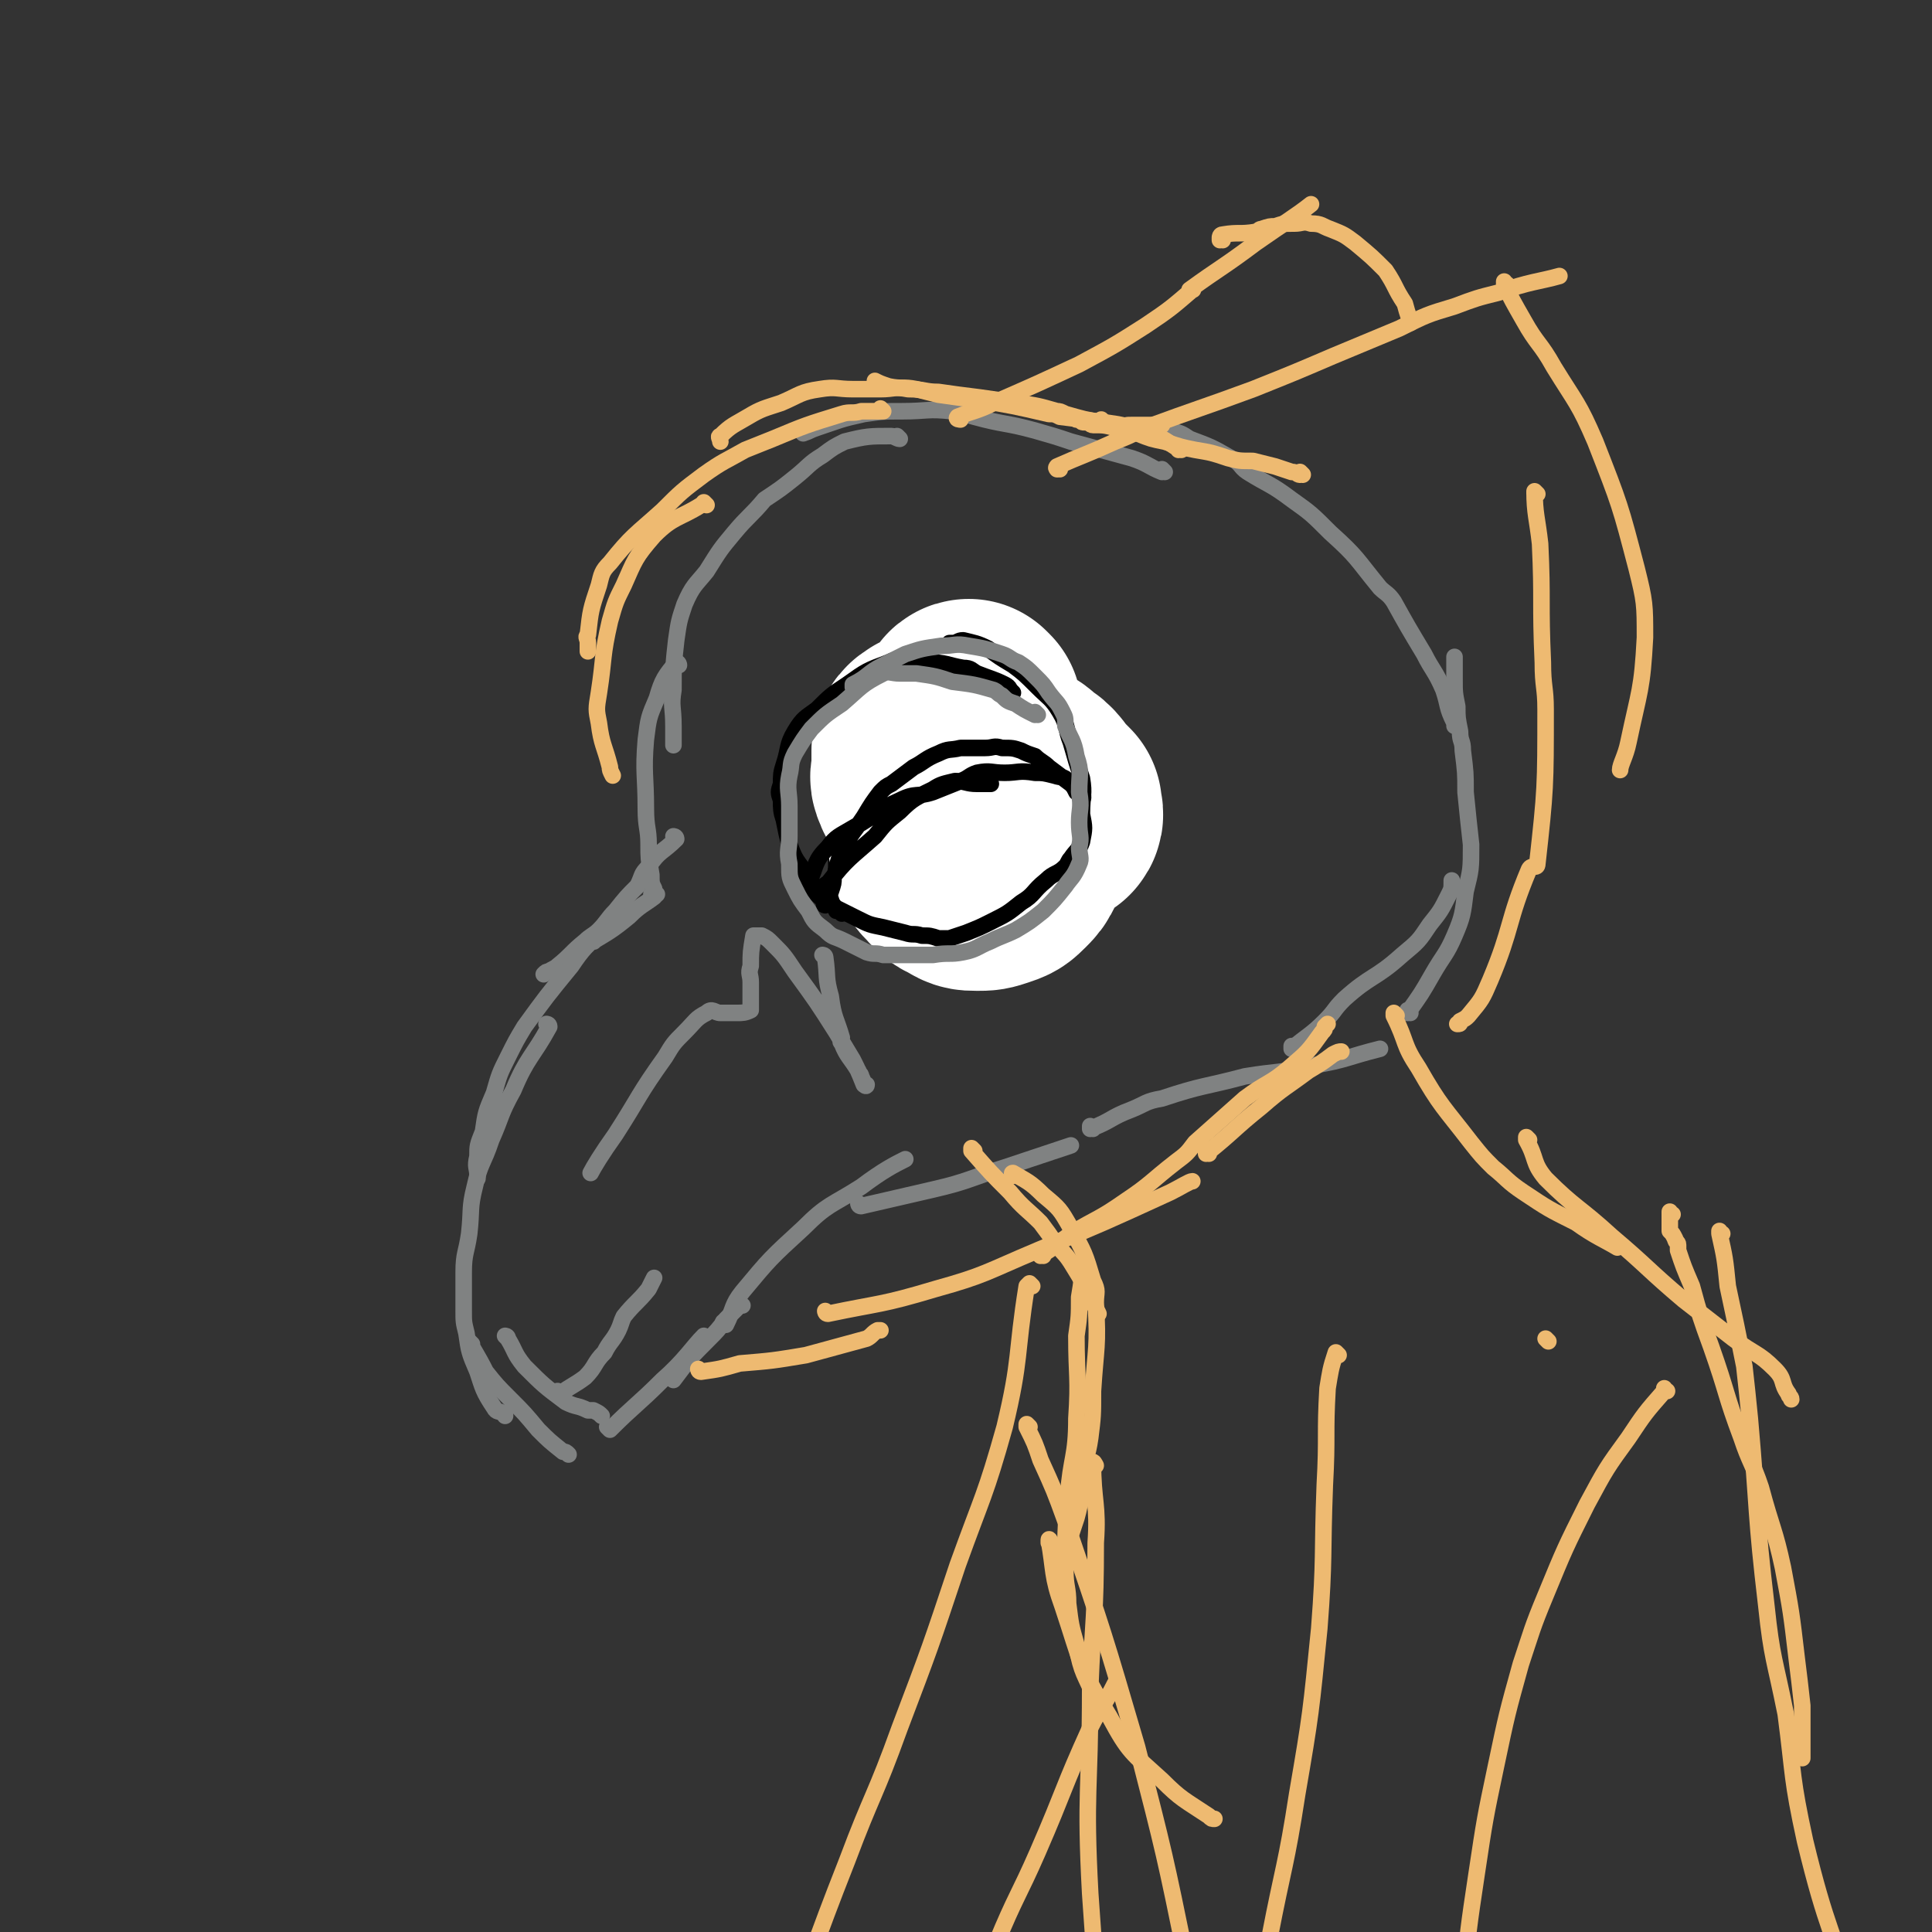 <svg viewBox='0 0 700 700' version='1.1' xmlns='http://www.w3.org/2000/svg' xmlns:xlink='http://www.w3.org/1999/xlink'><rect x="0" y="0" width="700" height="700" fill="#333333" stroke="none"/><g fill='none' stroke='#808282' stroke-width='6' stroke-linecap='round' stroke-linejoin='round'><path d='M326,159c0,0 -1,-1 -1,-1 0,0 0,1 1,1 0,0 0,0 0,0 0,0 -1,-1 -1,-1 0,0 1,1 1,1 -1,0 -2,-1 -3,-1 -8,0 -9,0 -17,2 -4,2 -4,2 -8,5 -5,3 -5,4 -10,8 -5,4 -5,4 -11,8 -5,6 -6,6 -11,12 -5,6 -5,6 -10,14 -4,5 -5,5 -8,12 -2,6 -2,6 -3,13 -1,9 -1,9 -1,18 -1,6 0,6 0,13 0,3 0,4 0,7 '/><path d='M246,241c0,0 -1,-1 -1,-1 0,0 0,1 1,1 0,0 0,0 0,0 0,0 0,-1 -1,-1 -4,5 -5,6 -7,13 -3,7 -3,7 -4,15 -1,12 0,13 0,25 0,7 1,7 1,13 0,5 0,5 1,11 0,3 0,3 1,5 0,1 0,1 1,2 '/><path d='M245,304c0,0 -1,-1 -1,-1 0,0 0,0 1,1 0,0 0,0 0,0 0,0 -1,-1 -1,-1 0,0 1,0 1,1 -5,5 -6,4 -10,10 -3,3 -2,3 -4,7 -4,4 -4,4 -8,9 -3,3 -3,4 -6,7 -2,2 -3,2 -5,4 -5,4 -5,5 -10,9 -1,1 -2,1 -3,2 -1,0 -1,0 -2,1 '/><path d='M237,325c0,0 -1,-1 -1,-1 0,0 0,0 1,1 0,0 0,0 0,0 0,0 -1,-1 -1,-1 0,0 1,0 1,1 -4,3 -5,3 -9,7 -6,5 -8,6 -13,9 0,1 2,-3 2,-2 -4,3 -6,5 -10,11 -9,11 -9,11 -17,22 -3,5 -3,5 -6,11 -3,6 -3,6 -5,13 -3,7 -3,7 -4,14 -2,5 -2,5 -2,9 -1,4 0,4 0,7 0,0 0,0 0,1 '/><path d='M199,372c0,0 -1,-1 -1,-1 0,0 0,0 1,1 0,0 0,0 0,0 0,0 -1,-1 -1,-1 0,0 1,0 1,1 -6,11 -8,11 -13,23 -5,9 -4,9 -8,18 -3,9 -4,8 -6,17 -2,8 -1,8 -2,17 -1,7 -2,7 -2,14 0,7 0,7 0,14 0,4 0,4 1,8 1,7 1,7 4,14 2,6 2,7 6,13 1,2 2,1 3,2 1,0 1,0 1,1 '/><path d='M171,487c0,0 -1,-1 -1,-1 0,0 0,0 1,1 0,0 0,0 0,0 0,0 -1,-1 -1,-1 2,4 3,5 6,11 0,0 0,0 0,0 4,5 4,5 9,10 5,5 5,5 10,11 4,4 4,4 9,8 1,0 1,0 2,1 '/><path d='M184,485c0,0 -1,-1 -1,-1 0,0 0,0 1,1 0,0 0,0 0,0 0,0 -1,-1 -1,-1 0,0 1,0 1,1 3,5 2,5 6,10 7,7 7,7 15,13 4,2 4,1 8,3 1,0 1,0 2,0 2,1 2,1 3,2 '/><path d='M221,518c0,0 -1,-1 -1,-1 0,0 0,0 1,1 0,0 0,0 0,0 0,0 -1,-1 -1,-1 0,0 0,0 1,1 0,0 0,0 0,0 9,-9 10,-9 19,-18 8,-7 11,-12 15,-16 '/><path d='M244,500c0,0 -1,-1 -1,-1 0,0 0,0 1,1 0,0 0,0 0,0 0,0 -1,-1 -1,-1 0,0 0,0 1,1 0,0 0,0 0,0 6,-8 6,-8 13,-15 3,-3 3,-3 6,-7 2,-2 2,-2 5,-5 0,0 0,0 1,0 '/><path d='M263,480c0,0 -1,-1 -1,-1 0,0 0,0 1,1 0,0 0,0 0,0 0,0 -1,-1 -1,-1 0,0 0,1 1,1 3,-6 2,-7 6,-12 10,-12 10,-12 22,-23 9,-9 10,-8 21,-15 8,-6 12,-8 16,-10 '/><path d='M312,437c0,0 -1,-1 -1,-1 0,0 0,0 1,1 0,0 0,0 0,0 0,0 -1,-1 -1,-1 0,0 0,1 1,1 13,-3 13,-3 26,-6 13,-3 13,-4 26,-8 12,-4 18,-6 24,-8 '/><path d='M396,409c0,0 -1,-1 -1,-1 0,0 0,1 0,1 8,-3 7,-4 15,-7 5,-2 5,-3 11,-4 15,-5 15,-4 30,-8 12,-2 12,-1 25,-4 12,-2 12,-3 24,-6 0,0 0,0 0,0 0,0 0,0 0,0 '/><path d='M469,380c0,0 -1,-1 -1,-1 0,0 0,0 0,1 0,0 0,0 0,0 1,0 0,-1 0,-1 0,0 0,1 0,1 6,-5 7,-5 12,-10 4,-4 3,-4 7,-8 10,-9 11,-7 21,-16 6,-5 6,-5 10,-11 4,-5 4,-5 7,-11 1,-2 1,-2 1,-5 0,0 0,0 0,0 '/><path d='M511,367c0,0 -1,-1 -1,-1 0,0 0,0 0,1 0,0 0,0 0,0 1,0 0,-1 0,-1 0,0 0,1 0,1 5,-7 5,-7 9,-14 4,-7 5,-7 8,-14 3,-7 3,-8 4,-16 2,-8 2,-8 2,-17 -1,-9 -1,-9 -2,-19 0,-7 0,-7 -1,-15 0,-4 -1,-3 -1,-7 -1,-5 -1,-5 -1,-9 -1,-5 -1,-5 -1,-10 0,-2 0,-2 0,-3 0,-3 0,-4 0,-5 '/><path d='M528,263c0,0 -1,-1 -1,-1 0,0 0,0 0,1 0,0 0,0 0,0 1,0 0,0 0,-1 -3,-6 -2,-6 -4,-12 -3,-7 -4,-7 -7,-13 -6,-10 -6,-10 -11,-19 -2,-3 -3,-3 -5,-5 -9,-11 -8,-11 -18,-20 -7,-7 -7,-7 -14,-12 -8,-6 -8,-5 -16,-10 -3,-2 -2,-3 -6,-5 -7,-4 -7,-4 -15,-7 -3,-2 -3,-2 -7,-3 -4,-1 -4,-1 -8,-1 -4,0 -4,0 -8,0 0,0 0,0 -1,0 '/><path d='M422,171c0,0 -1,-1 -1,-1 0,0 0,1 0,1 0,0 0,0 0,0 1,0 0,-1 0,-1 0,0 1,1 0,1 -5,-2 -5,-3 -11,-5 -11,-3 -11,-3 -22,-6 -6,-2 -6,-2 -13,-4 -11,-3 -11,-2 -22,-5 -4,-1 -4,-2 -8,-2 -9,-1 -9,0 -18,0 -7,0 -7,0 -14,1 -9,2 -8,2 -17,5 -3,1 -2,1 -5,2 0,0 0,0 0,0 '/></g>
<g fill='none' stroke='#000000' stroke-width='6' stroke-linecap='round' stroke-linejoin='round'><path d='M305,331c0,0 -1,-1 -1,-1 0,0 0,0 1,1 0,0 0,0 0,0 0,0 0,0 -1,-1 0,0 0,0 -1,0 0,-2 0,-2 0,-3 -1,-7 0,-7 0,-13 0,-4 0,-4 1,-8 1,-9 1,-9 4,-17 0,-2 0,-2 1,-3 2,-6 2,-6 4,-12 2,-4 2,-4 4,-8 2,-3 2,-3 5,-6 1,-2 1,-2 3,-4 2,-1 2,-1 4,-2 2,-2 2,-2 4,-3 2,-1 2,-1 5,-1 2,-1 2,0 4,0 3,0 3,-1 6,0 3,1 3,1 6,3 3,2 3,2 7,4 2,2 2,3 4,5 2,1 2,1 4,2 2,1 2,1 3,3 1,2 1,2 1,4 1,1 1,1 1,3 1,2 0,2 0,4 0,1 0,1 0,2 0,1 0,1 0,3 0,1 1,1 0,1 0,0 0,0 -1,0 -1,0 -1,0 -2,1 -8,8 -7,10 -16,18 -3,2 -4,1 -7,3 -5,4 -5,5 -10,9 -5,3 -5,2 -10,5 -4,1 -4,1 -8,2 -3,0 -3,1 -6,1 -3,0 -3,0 -5,0 -1,0 -1,0 -1,0 0,0 0,0 0,0 0,0 -1,1 0,1 5,-1 6,-1 12,-3 6,-2 6,-2 11,-4 8,-3 8,-3 15,-5 5,-2 5,-2 10,-5 8,-3 8,-3 16,-6 5,-3 6,-3 11,-6 3,-2 2,-2 5,-4 1,-2 1,-2 2,-4 0,0 1,-1 1,-1 -1,0 -2,0 -4,1 -11,2 -11,2 -22,5 -7,2 -7,2 -14,6 -7,4 -7,4 -14,9 -7,4 -6,6 -12,9 -2,1 -2,-1 -3,0 -3,1 -3,2 -5,3 -2,1 -2,1 -3,2 0,0 -1,1 0,1 1,-1 1,-2 3,-3 4,-3 4,-2 9,-4 3,-2 3,-3 7,-5 6,-5 7,-5 13,-10 4,-4 4,-4 8,-8 4,-4 3,-4 6,-8 3,-3 3,-3 5,-7 1,-3 1,-3 2,-5 1,-3 0,-3 0,-5 1,-1 1,-2 0,-2 0,-1 0,0 0,0 -2,-1 -2,-2 -3,-1 -8,2 -8,1 -15,5 -8,4 -7,5 -14,11 -2,2 -3,2 -6,4 -4,3 -4,3 -8,7 -3,2 -2,2 -4,5 -1,3 -2,3 -2,5 -1,1 -1,3 0,3 1,0 2,0 4,-1 4,-3 4,-2 9,-5 6,-4 6,-4 11,-10 5,-5 5,-5 8,-11 3,-5 3,-5 5,-11 0,-2 0,-2 0,-4 1,-2 0,-2 0,-4 1,-1 1,-1 0,-2 0,0 0,-1 -1,0 -4,2 -4,2 -7,5 -7,7 -7,7 -13,14 -6,7 -6,7 -12,15 -5,8 -5,8 -8,16 -3,5 -3,5 -5,11 -1,3 -2,4 -1,6 0,1 1,0 1,0 4,-2 4,-2 7,-5 4,-3 5,-3 9,-7 4,-5 4,-5 8,-11 5,-8 5,-8 10,-16 4,-6 4,-6 7,-13 1,-3 1,-3 2,-7 0,-2 0,-2 0,-5 0,-2 0,-2 0,-3 -2,-2 -3,-3 -5,-3 -4,-1 -5,-1 -9,1 -6,2 -6,2 -12,6 -6,6 -6,6 -11,13 -3,3 -3,3 -5,7 -1,5 0,5 0,10 -1,6 -2,6 -1,13 0,4 0,4 1,8 1,3 1,4 3,4 3,1 4,0 8,-1 4,-2 4,-2 8,-5 7,-5 8,-4 14,-11 4,-5 4,-5 7,-12 2,-6 2,-6 3,-12 0,-5 0,-5 0,-10 -1,-3 -1,-4 -2,-6 -2,-2 -3,-3 -5,-2 -4,0 -4,1 -7,4 -6,5 -5,5 -10,11 -5,5 -5,5 -8,10 -5,7 -6,7 -10,14 -2,5 -2,6 -3,11 -1,4 0,6 1,8 0,1 1,0 3,0 5,-1 5,-1 10,-2 4,-1 4,-1 8,-3 7,-3 8,-3 14,-7 5,-4 6,-4 9,-9 2,-4 0,-5 1,-10 0,-4 1,-4 0,-9 0,-2 0,-2 -1,-5 0,-1 0,-1 0,-2 0,0 0,0 0,0 '/></g>
<g fill='none' stroke='#808282' stroke-width='6' stroke-linecap='round' stroke-linejoin='round'><path d='M299,347c0,0 -1,-1 -1,-1 0,0 0,0 1,1 0,0 0,0 0,0 0,0 -1,-1 -1,-1 0,0 1,0 1,1 1,7 0,7 2,14 1,8 2,8 4,15 0,1 -1,1 0,2 2,5 3,5 6,10 0,1 1,1 1,2 1,2 1,3 2,3 0,1 -1,0 -1,0 -2,-5 -2,-5 -4,-9 -3,-5 -3,-5 -6,-10 -7,-11 -7,-11 -15,-22 -4,-6 -4,-6 -8,-10 -2,-2 -2,-2 -4,-3 -1,0 -1,0 -3,0 0,0 0,0 0,0 0,0 0,0 0,0 -1,6 -1,6 -1,11 -1,3 0,3 0,6 0,2 0,2 0,4 0,3 0,3 0,5 0,1 0,1 0,1 -2,1 -3,1 -5,1 -3,0 -3,0 -6,0 -2,0 -3,-2 -5,0 -4,2 -4,3 -8,7 -4,4 -4,4 -7,9 -10,14 -9,14 -18,28 -5,7 -8,12 -9,14 '/><path d='M203,505c0,0 -1,-1 -1,-1 0,0 0,0 1,1 0,0 0,0 0,0 0,0 -1,-1 -1,-1 0,0 0,0 1,1 0,0 0,0 0,0 4,-3 5,-3 9,-6 4,-4 3,-5 7,-9 2,-4 3,-4 5,-8 1,-2 1,-3 2,-5 4,-5 5,-5 9,-10 1,-2 1,-2 2,-4 '/></g>
<g fill='none' stroke='#EEBA71' stroke-width='6' stroke-linecap='round' stroke-linejoin='round'><path d='M254,497c0,0 -1,-1 -1,-1 0,0 0,0 1,1 0,0 0,0 0,0 0,0 -1,-1 -1,-1 0,0 0,1 1,1 7,-1 7,-1 14,-3 12,-1 12,-1 24,-3 11,-3 11,-3 22,-6 2,-1 2,-2 4,-3 0,0 0,0 1,0 '/><path d='M300,476c0,0 -1,-1 -1,-1 0,0 0,0 1,1 0,0 0,0 0,0 0,0 -1,-1 -1,-1 0,0 0,1 1,1 19,-4 19,-3 39,-9 18,-5 18,-6 37,-14 24,-10 24,-10 48,-21 4,-2 7,-4 8,-4 '/><path d='M378,455c0,0 -1,-1 -1,-1 0,0 0,0 0,1 0,0 0,0 0,0 6,-4 6,-4 11,-8 10,-6 10,-5 20,-12 9,-6 9,-7 18,-14 4,-3 4,-3 7,-7 9,-8 9,-8 18,-16 8,-6 9,-5 16,-11 7,-6 7,-6 12,-13 1,-1 1,-1 1,-2 1,-1 1,-1 1,-1 '/><path d='M438,418c0,0 -1,-1 -1,-1 0,0 0,0 0,1 0,0 0,0 0,0 1,0 0,-1 0,-1 0,0 0,1 0,1 10,-8 10,-9 20,-17 8,-7 9,-7 17,-13 5,-3 5,-3 9,-6 2,-1 2,-1 3,-1 '/><path d='M472,172c0,0 -1,-1 -1,-1 0,0 0,1 0,1 0,0 0,0 0,0 1,0 0,-1 0,-1 0,0 0,1 0,1 0,0 0,0 0,0 1,0 0,-1 0,-1 0,0 0,1 0,1 0,0 0,0 0,0 1,0 0,-1 0,-1 0,0 1,1 0,1 -1,0 -1,-1 -3,-1 -3,-1 -3,-1 -6,-2 -4,-1 -4,-1 -8,-2 -5,0 -5,0 -9,-1 -6,-2 -6,-2 -12,-3 -5,-1 -5,-1 -11,-3 -5,-1 -5,-1 -10,-3 -4,-1 -4,-2 -8,-2 -4,-1 -4,-1 -8,-1 -1,0 -1,-1 -3,-1 -1,0 -1,0 -2,-1 0,0 0,0 -1,0 '/><path d='M428,163c0,0 -1,-1 -1,-1 0,0 0,1 0,1 0,0 0,0 0,0 1,0 0,-1 0,-1 0,0 0,1 0,1 0,0 0,0 0,0 0,-1 0,-1 -1,-1 -6,-4 -6,-4 -13,-6 -6,-2 -6,-2 -13,-3 -8,-1 -8,-1 -16,-2 -2,-1 -2,-1 -4,-1 -13,-3 -13,-3 -25,-5 -8,-1 -8,-1 -15,-2 -4,-1 -4,-1 -8,-2 -5,-1 -5,0 -10,-1 -3,-1 -3,-1 -5,-2 '/><path d='M400,153c0,0 -1,-1 -1,-1 0,0 0,1 0,1 0,0 0,0 0,0 1,0 0,-1 0,-1 0,0 1,1 0,1 -6,-1 -6,-1 -13,-3 -2,-1 -2,-1 -3,-1 -7,-2 -7,-2 -14,-3 -7,-1 -7,-1 -14,-2 -8,-1 -8,-1 -15,-2 -5,0 -5,-1 -11,-1 -5,-1 -5,0 -10,0 -5,0 -5,0 -10,0 -6,0 -6,-1 -12,0 -7,1 -7,2 -14,5 -6,2 -7,2 -12,5 -5,3 -6,3 -10,7 -1,0 0,1 0,2 '/><path d='M320,149c0,0 -1,-1 -1,-1 0,0 0,1 1,1 0,0 0,0 0,0 0,0 -1,-1 -1,-1 0,0 1,1 1,1 -4,0 -4,0 -8,0 -3,1 -4,0 -7,1 -13,4 -13,4 -25,9 -5,2 -5,2 -10,4 -7,4 -8,4 -15,9 -8,6 -8,6 -15,13 -10,9 -11,9 -19,19 -3,3 -3,4 -4,8 -3,9 -3,9 -4,18 -1,1 0,1 0,3 0,1 0,1 0,3 '/><path d='M256,183c0,0 -1,-1 -1,-1 0,0 1,1 1,1 -1,0 -1,-1 -2,0 -8,5 -10,4 -17,11 -7,8 -7,9 -11,18 -3,6 -3,6 -5,13 -3,13 -2,13 -4,26 -1,6 -1,6 0,11 1,8 2,8 4,16 0,1 0,1 1,3 '/><path d='M406,157c0,0 -1,-1 -1,-1 0,0 0,1 0,1 0,0 0,0 0,0 1,0 0,-1 0,-1 0,0 0,1 0,1 1,-1 1,-2 2,-2 1,-1 1,-1 3,-1 3,0 3,0 6,0 2,0 2,0 4,0 1,0 1,0 1,0 '/><path d='M384,170c0,0 -1,-1 -1,-1 0,0 0,1 0,1 0,0 0,0 0,0 1,0 0,-1 0,-1 0,0 0,1 0,1 0,0 0,0 0,0 1,0 0,-1 0,-1 0,0 0,1 0,1 0,0 0,0 0,0 1,0 0,-1 0,-1 0,0 0,1 0,1 0,0 0,0 0,0 1,0 0,-1 0,-1 0,0 0,1 0,1 0,0 0,0 0,0 1,0 0,-1 0,-1 0,0 0,1 0,1 0,0 0,0 0,0 1,0 -1,0 0,-1 9,-4 10,-4 21,-9 5,-2 5,-2 11,-5 19,-7 20,-7 39,-14 15,-6 15,-6 29,-12 12,-5 12,-5 24,-10 10,-5 10,-5 20,-8 8,-3 8,-3 16,-5 11,-4 15,-4 22,-6 '/><path d='M546,103c0,0 -1,0 -1,-1 0,0 0,1 0,1 0,0 0,0 0,0 1,0 0,0 0,-1 0,0 0,1 0,1 0,0 0,0 0,0 3,6 3,6 7,13 5,9 6,8 11,17 8,13 9,13 15,27 9,23 9,23 15,46 3,12 3,13 3,25 -1,19 -2,19 -6,38 -1,5 -3,8 -3,10 '/><path d='M557,179c0,0 -1,-1 -1,-1 0,0 0,1 0,1 0,0 0,0 0,0 1,0 0,-1 0,-1 0,8 1,10 2,19 1,21 0,21 1,43 0,9 1,9 1,17 0,28 0,29 -3,56 0,2 -2,0 -3,2 -8,19 -6,21 -14,40 -3,7 -3,7 -8,13 -1,1 -1,1 -3,2 0,1 0,1 -1,1 '/><path d='M348,152c0,0 -1,-1 -1,-1 0,0 0,1 1,1 0,0 0,0 0,0 0,0 -2,0 -1,-1 5,-2 7,-2 13,-5 16,-7 16,-7 31,-14 13,-7 13,-7 24,-14 9,-6 10,-7 17,-13 1,0 -1,0 -1,0 11,-8 12,-8 24,-17 10,-7 15,-10 20,-14 '/><path d='M443,87c0,0 -1,0 -1,-1 0,0 0,1 0,1 0,0 0,0 0,0 1,0 0,0 0,-1 0,0 0,-1 1,-1 6,-1 6,0 12,-1 1,0 1,-1 2,-1 3,-1 3,-1 5,-1 3,-1 3,-1 7,-1 3,0 3,-1 6,0 4,0 4,1 7,2 5,2 5,2 9,5 6,5 6,5 11,10 4,6 3,6 7,12 1,4 2,6 2,7 '/><path d='M353,417c0,0 -1,-1 -1,-1 0,0 0,0 0,1 0,0 0,0 0,0 1,0 0,-1 0,-1 0,0 0,0 0,1 7,8 7,8 14,15 5,6 6,6 11,11 3,4 3,4 5,7 4,5 4,4 7,9 5,8 6,11 9,17 '/><path d='M368,426c0,0 -1,-1 -1,-1 0,0 0,0 0,1 0,0 0,0 0,0 1,0 -1,-1 0,-1 5,3 6,3 11,8 6,5 6,5 10,12 5,9 5,9 8,19 2,4 1,4 1,8 1,16 0,16 -1,32 0,9 0,9 -1,17 -1,7 -2,7 -3,15 -1,7 0,7 -2,14 -1,3 -1,3 -2,6 '/><path d='M393,458c0,0 -1,-1 -1,-1 0,0 0,0 0,1 0,0 0,0 0,0 1,0 0,-1 0,-1 0,0 0,0 0,1 0,6 0,6 -1,12 0,7 0,7 -1,14 0,15 1,15 0,30 0,14 -2,14 -3,28 -1,13 -1,14 -1,27 0,6 1,6 1,12 1,8 1,8 3,15 2,11 3,10 7,20 0,1 0,1 1,2 '/><path d='M381,559c0,0 -1,-1 -1,-1 0,0 0,0 0,1 0,0 0,0 0,0 1,0 0,-2 0,-1 2,11 1,13 5,24 7,21 6,22 17,40 7,13 8,13 19,23 7,7 8,7 17,13 1,1 1,1 2,1 '/><path d='M506,368c0,0 -1,-1 -1,-1 0,0 0,0 0,1 0,0 0,0 0,0 5,10 3,10 9,19 8,14 9,14 19,27 4,5 4,5 8,9 5,4 5,5 11,9 9,6 9,6 19,11 7,5 10,6 15,9 '/><path d='M554,413c0,0 -1,-1 -1,-1 0,0 0,0 0,1 4,7 2,8 7,14 11,11 12,10 24,21 13,11 13,12 26,23 9,7 9,7 18,14 8,6 9,5 15,11 4,4 2,5 5,9 0,1 1,1 1,2 '/><path d='M606,440c-1,0 -1,-1 -1,-1 0,0 0,0 0,1 0,0 0,0 0,0 0,0 0,-1 0,-1 0,0 0,0 0,1 0,0 0,0 0,0 0,1 0,1 0,2 0,2 0,2 0,4 1,1 1,1 2,3 0,1 1,1 1,2 0,1 0,1 0,2 2,6 2,6 5,13 3,11 3,11 7,22 6,17 5,17 11,33 3,9 4,9 7,18 4,15 5,15 8,29 3,16 3,16 5,33 1,8 1,8 2,17 0,9 0,14 0,19 '/><path d='M624,447c-1,0 -1,-1 -1,-1 0,0 0,0 0,1 0,0 0,0 0,0 2,9 2,9 3,19 3,14 3,14 6,29 1,9 1,9 2,19 3,34 2,34 6,68 2,19 3,19 7,39 3,23 2,23 7,46 8,33 10,32 20,65 0,0 -1,0 -1,0 0,0 0,0 0,0 '/><path d='M373,517c0,0 -1,-1 -1,-1 0,0 0,0 0,1 3,6 3,6 5,12 5,11 5,11 9,22 14,41 14,41 26,82 10,39 10,39 18,78 4,14 3,14 5,28 4,16 5,19 7,31 '/><path d='M397,531c0,0 -1,-2 -1,-1 0,14 2,15 1,29 0,27 -1,27 -2,53 0,37 -2,37 0,74 3,43 3,43 10,86 4,26 5,25 12,51 1,2 1,2 2,4 '/><path d='M485,491c0,0 -1,-1 -1,-1 0,0 0,0 0,1 0,0 0,0 0,0 1,0 0,-1 0,-1 -2,6 -2,7 -3,13 -1,17 0,17 -1,35 -1,26 0,26 -2,52 -3,30 -3,31 -8,60 -4,26 -5,26 -10,52 -5,24 -4,24 -9,48 -5,23 -5,23 -10,45 -3,14 -3,14 -6,28 0,0 0,0 -1,0 '/><path d='M561,486c0,0 -1,-1 -1,-1 '/><path d='M604,504c-1,0 -1,-1 -1,-1 0,0 0,0 0,1 0,0 0,0 0,0 0,0 0,-1 0,-1 0,0 0,0 0,1 0,0 0,0 0,0 -7,8 -7,8 -13,17 -8,11 -8,11 -15,24 -8,16 -8,16 -15,33 -5,12 -5,13 -9,25 -5,18 -5,18 -9,37 -4,19 -4,19 -7,39 -3,20 -3,20 -5,41 -1,13 0,13 0,26 0,13 0,13 0,27 0,6 1,6 1,13 0,2 0,2 0,4 '/><path d='M374,466c0,0 -1,-1 -1,-1 0,0 0,0 -1,1 -4,25 -2,26 -8,51 -7,25 -8,25 -17,50 -10,30 -10,30 -21,59 -9,25 -10,24 -19,48 -13,33 -12,33 -25,66 -3,7 -4,9 -7,14 '/><path d='M405,611c0,0 -1,-1 -1,-1 0,0 0,0 0,0 0,0 0,0 0,0 -4,8 -5,8 -9,16 -10,22 -9,22 -19,45 -7,16 -8,16 -15,33 -8,20 -8,20 -15,40 -3,11 -5,18 -5,21 '/></g>
<g fill='none' stroke='#FFFFFF' stroke-width='80' stroke-linecap='round' stroke-linejoin='round'><path d='M352,258c0,0 -1,-1 -1,-1 0,0 0,0 0,1 0,0 0,0 0,0 1,0 0,-1 0,-1 -1,0 -1,1 -1,2 -1,6 0,7 0,14 -1,0 0,0 0,1 0,2 -1,3 0,5 1,5 2,5 5,10 1,2 1,3 4,4 3,2 4,2 7,3 3,1 3,1 6,1 3,0 3,0 5,0 2,-1 2,0 4,-1 1,-1 0,-2 0,-3 0,-1 0,-1 0,-1 -1,-1 -1,-1 -2,-2 -4,-4 -3,-5 -8,-8 -2,-2 -2,-2 -4,-2 -6,0 -6,1 -12,3 -3,1 -3,0 -6,2 -3,2 -3,2 -5,5 -2,4 -3,4 -4,10 -1,4 0,4 1,8 0,3 0,3 2,5 2,2 2,3 5,4 3,2 3,2 6,2 3,0 3,0 6,-1 3,-1 3,-1 5,-3 2,-2 2,-2 3,-4 1,-3 1,-3 1,-5 0,-5 0,-5 -2,-9 -4,-7 -5,-7 -10,-14 -4,-6 -4,-6 -9,-11 -3,-2 -4,-2 -8,-3 -2,-1 -3,-1 -4,0 -2,1 -1,2 -2,3 0,3 0,4 0,7 0,2 -1,2 0,4 1,3 2,3 4,6 0,0 0,0 1,1 '/></g>
<g fill='none' stroke='#000000' stroke-width='6' stroke-linecap='round' stroke-linejoin='round'><path d='M293,322c0,0 -1,-1 -1,-1 0,0 0,0 1,1 0,0 0,0 0,0 0,0 -1,-1 -1,-1 0,0 0,0 1,1 0,0 0,0 0,0 0,-1 -1,-1 0,-2 3,-7 2,-8 7,-13 3,-4 4,-4 9,-7 9,-5 8,-6 17,-10 6,-3 6,-1 12,-3 5,-2 5,-2 10,-4 3,-1 3,-2 6,-3 5,-1 5,0 10,0 5,0 5,-1 11,0 3,0 3,0 7,1 3,1 3,0 5,2 3,1 3,1 4,3 1,1 0,1 1,2 0,1 0,0 0,1 0,0 0,0 0,0 1,0 0,-1 0,-1 0,0 0,0 0,1 0,0 0,0 0,0 1,0 0,0 0,-1 -1,-1 -1,-1 -2,-1 -1,-2 -1,-2 -2,-3 -4,-3 -4,-3 -8,-6 -2,-2 -3,-2 -5,-4 -3,-1 -3,-1 -5,-2 -3,-1 -3,-1 -7,-1 -3,-1 -3,0 -6,0 -4,0 -4,0 -9,0 -4,1 -4,0 -8,2 -5,2 -5,3 -9,5 -4,3 -4,3 -8,6 -2,1 -2,1 -4,3 -3,4 -3,4 -6,9 -4,6 -5,6 -8,13 -2,4 -1,4 -3,9 0,2 0,2 -1,5 -1,2 -1,1 -2,3 0,1 0,2 0,2 -1,0 0,-1 0,-3 0,-1 -1,-1 0,-2 0,-2 -1,-2 1,-3 7,-9 8,-9 17,-17 4,-5 4,-5 9,-9 5,-5 6,-5 12,-8 3,-2 4,-2 8,-3 4,0 4,1 8,1 3,0 3,0 5,0 0,0 0,0 0,0 '/><path d='M367,251c0,0 -1,-1 -1,-1 0,0 0,0 0,1 0,0 0,0 0,0 1,0 0,-1 0,-1 0,0 1,1 0,1 0,-1 0,-2 -2,-3 -4,-2 -5,-2 -10,-4 -2,-1 -2,-2 -5,-2 -6,-1 -6,-2 -13,-2 -3,-1 -3,0 -6,0 -4,0 -4,-2 -8,0 -8,3 -8,3 -15,8 -6,4 -6,4 -11,9 -4,3 -5,3 -8,8 -3,5 -2,6 -4,12 -1,3 -1,4 -1,7 -1,3 -1,3 0,6 0,3 0,4 1,7 1,5 1,5 2,9 2,5 2,5 5,9 2,5 2,5 5,9 3,3 4,2 7,5 4,2 4,2 8,4 4,2 4,2 9,3 4,1 4,1 8,2 3,1 3,0 6,1 3,0 3,0 6,1 2,0 2,0 4,0 3,-1 3,-1 6,-2 5,-2 5,-2 9,-4 6,-3 6,-3 11,-7 5,-3 4,-4 9,-8 3,-3 4,-2 7,-5 1,-1 1,-2 2,-3 2,-3 3,-3 4,-6 1,-5 1,-5 0,-10 0,-7 1,-7 0,-13 -2,-6 -2,-6 -4,-13 -2,-5 -1,-6 -4,-11 -3,-5 -4,-5 -8,-9 -5,-5 -5,-5 -9,-8 -5,-3 -5,-3 -9,-6 -4,-2 -5,-2 -9,-3 -2,0 -2,1 -4,1 -1,0 -1,0 -1,0 '/></g>
<g fill='none' stroke='#808282' stroke-width='6' stroke-linecap='round' stroke-linejoin='round'><path d='M376,259c0,0 -1,-1 -1,-1 0,0 0,0 0,1 0,0 0,0 0,0 -4,-2 -4,-2 -7,-4 -3,-1 -3,-1 -5,-3 -2,-1 -1,-1 -3,-2 -7,-2 -7,-2 -15,-3 -6,-2 -6,-2 -13,-3 -3,0 -3,0 -6,0 -3,0 -4,-1 -6,0 -8,4 -8,5 -15,11 -6,4 -6,4 -11,9 -3,4 -3,4 -6,9 -2,4 -1,4 -2,8 -1,5 0,6 0,11 0,5 0,5 0,11 0,5 -1,5 0,10 0,5 0,5 2,9 2,4 2,4 5,8 2,4 2,4 6,7 3,3 3,2 7,4 4,2 4,2 8,4 3,1 3,0 6,1 3,0 3,0 6,0 6,0 6,0 12,0 6,-1 6,0 11,-1 5,-1 5,-2 10,-4 4,-2 5,-2 9,-4 5,-3 5,-3 10,-7 4,-4 4,-4 8,-9 2,-3 3,-3 5,-8 1,-2 0,-3 0,-6 1,-4 0,-4 0,-9 0,-5 1,-5 0,-11 0,-7 1,-7 -1,-13 -1,-6 -2,-6 -4,-11 0,-3 0,-3 -1,-5 -2,-4 -2,-3 -5,-7 -2,-3 -2,-3 -5,-6 -3,-3 -3,-3 -6,-5 -3,-1 -3,-2 -6,-3 -6,-2 -6,-2 -12,-3 -5,-1 -5,0 -10,0 -7,1 -7,1 -13,3 -4,2 -4,2 -8,4 -6,3 -5,4 -11,7 0,0 0,0 0,1 '/></g>
</svg>